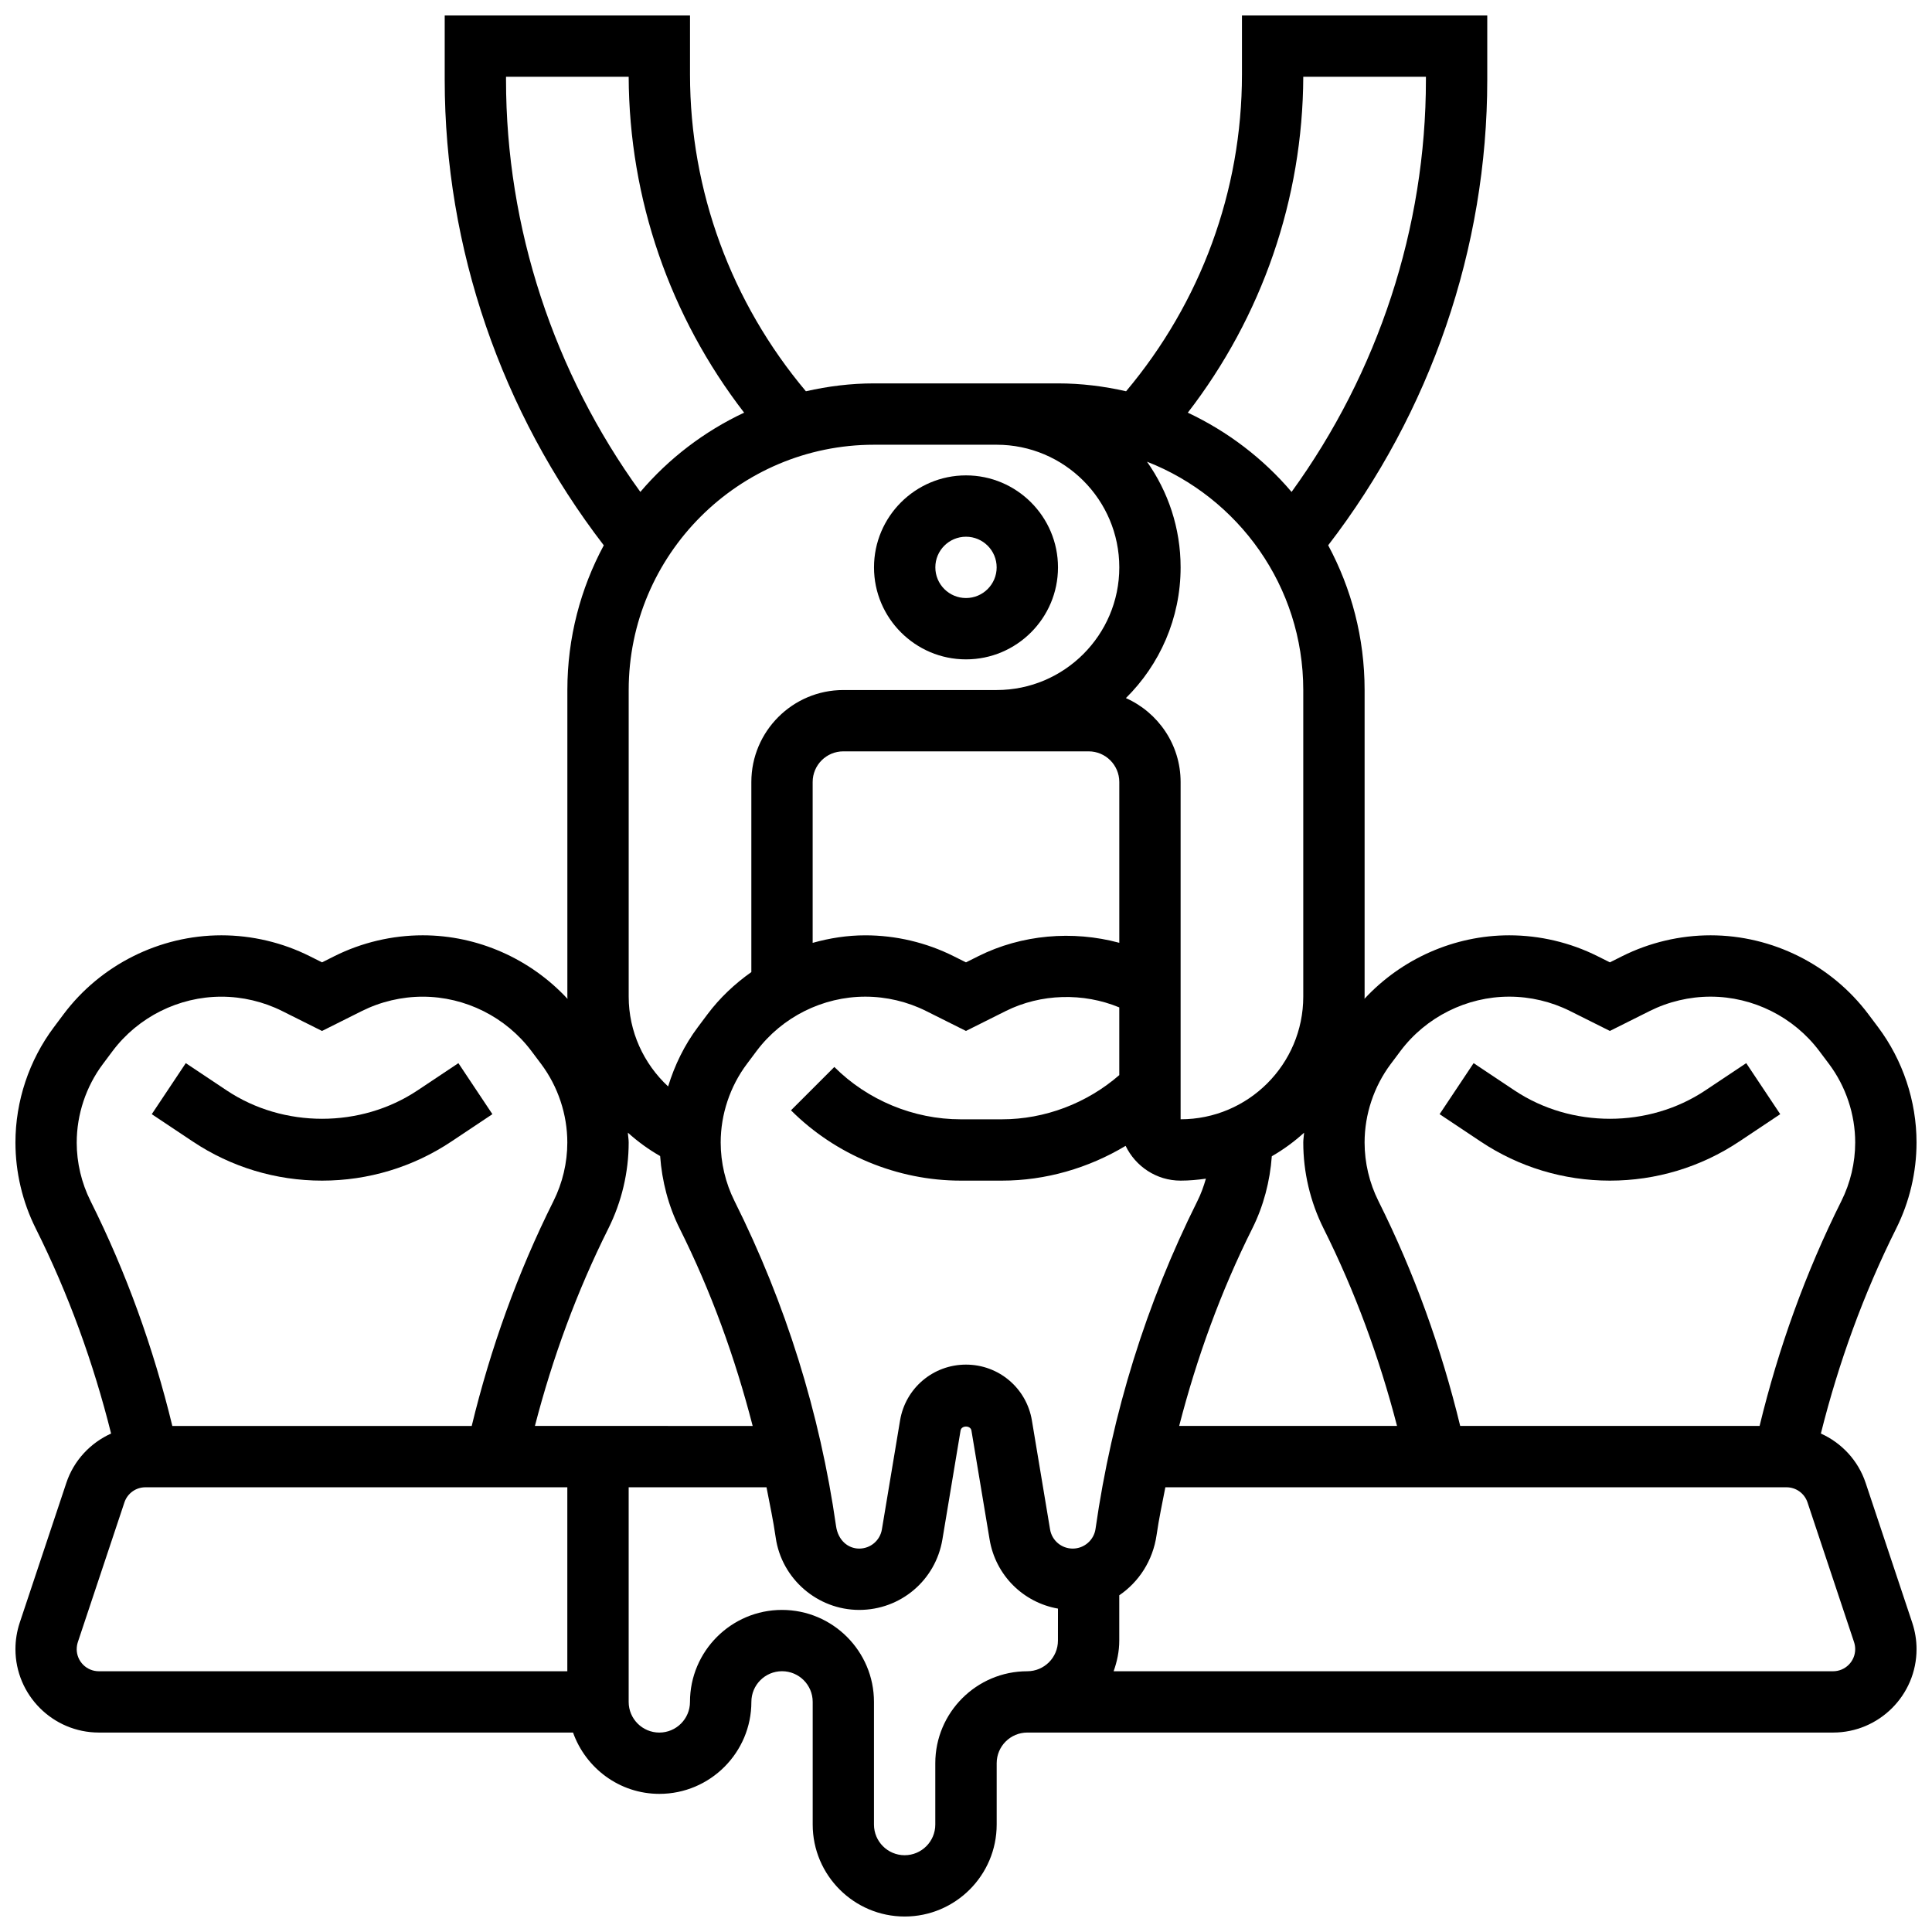 <?xml version="1.0" encoding="UTF-8"?>
<!-- Uploaded to: SVG Repo, www.svgrepo.com, Generator: SVG Repo Mixer Tools -->
<svg width="800px" height="800px" version="1.1" viewBox="144 144 512 512" xmlns="http://www.w3.org/2000/svg">
 <defs>
  <clipPath id="a">
   <path d="m148.09 148.09h503.81v503.81h-503.81z"/>
  </clipPath>
 </defs>
 <g clip-path="url(#a)">
  <path d="m638.42 537c-1.992-5.981-6.379-10.621-11.871-13.098 4.703-18.777 11.32-37.047 19.973-54.348 3.519-7.039 5.379-14.914 5.379-22.785 0-10.945-3.617-21.801-10.191-30.57l-2.566-3.414c-9.824-13.098-25.457-20.918-41.824-20.918-8.07 0-16.156 1.902-23.387 5.516l-3.289 1.652-3.301-1.648c-7.223-3.617-15.309-5.519-23.379-5.519-14.57 0-28.531 6.223-38.355 16.82 0.004-0.184 0.027-0.371 0.027-0.566v-81.262c0-13.863-3.512-26.922-9.652-38.355 27.141-35.258 42.156-78.777 42.156-123.34v-17.074h-65.008v15.676c0 30.848-10.945 60.41-30.707 83.926-5.82-1.328-11.84-2.09-18.051-2.09h-48.754c-6.207 0-12.23 0.766-18.047 2.09-19.766-23.52-30.711-53.082-30.711-83.926v-15.676h-65.008v17.074c0 44.57 15.023 88.094 42.156 123.35-6.141 11.426-9.652 24.484-9.652 38.344v81.258c0 0.203 0.039 0.391 0.039 0.594-9.82-10.609-23.789-16.844-38.367-16.844-8.07 0-16.156 1.902-23.387 5.516l-3.293 1.652-3.301-1.648c-7.219-3.617-15.305-5.519-23.375-5.519-16.367 0-32 7.816-41.816 20.906l-2.566 3.43c-6.582 8.762-10.199 19.617-10.199 30.566 0 7.875 1.859 15.75 5.379 22.785 8.652 17.301 15.27 35.566 19.973 54.348-5.484 2.488-9.883 7.117-11.871 13.098l-12.359 37.07c-0.738 2.258-1.121 4.598-1.121 6.961 0 12.191 9.922 22.113 22.109 22.113h125.66c3.363 9.434 12.301 16.25 22.883 16.25 13.441 0 24.379-10.938 24.379-24.379 0-4.484 3.641-8.125 8.125-8.125s8.125 3.641 8.125 8.125v32.504c0 13.441 10.938 24.379 24.379 24.379s24.379-10.938 24.379-24.379v-16.25c0-4.484 3.641-8.125 8.125-8.125h213.54c12.188 0 22.109-9.922 22.109-22.109 0-2.363-0.383-4.703-1.137-6.988zm-125.85-111.04 2.566-3.43c6.773-9.02 17.547-14.406 28.824-14.406 5.566 0 11.141 1.316 16.113 3.805l10.562 5.281 10.555-5.281c4.981-2.488 10.562-3.805 16.121-3.805 11.277 0 22.055 5.387 28.824 14.414l2.566 3.414c4.473 5.973 6.945 13.367 6.945 20.82 0 5.356-1.27 10.719-3.664 15.512-9.477 18.949-16.676 38.996-21.672 59.605h-79.344c-4.996-20.609-12.195-40.652-21.672-59.605-2.398-4.797-3.664-10.16-3.664-15.512 0-7.453 2.469-14.848 6.938-20.812zm-78.242 123.2c-0.426 2.988-3.016 5.231-6.039 5.231-2.992 0-5.527-2.144-6.012-5.086l-4.812-28.863c-1.422-8.574-8.777-14.805-17.469-14.805-8.695 0-16.047 6.234-17.473 14.805l-4.812 28.863c-0.492 2.941-3.019 5.086-6.012 5.086-3.016 0-5.606-2.242-6.137-5.949-4.289-30.027-13.352-59.02-26.914-86.16-2.394-4.793-3.66-10.156-3.66-15.508 0-7.453 2.469-14.848 6.941-20.812l2.566-3.43c6.766-9.02 17.543-14.406 28.82-14.406 5.566 0 11.141 1.316 16.113 3.805l10.562 5.281 10.555-5.281c9.289-4.625 20.52-4.918 30.074-0.957v17.941c-8.57 7.457-19.711 11.715-31.102 11.715h-10.922c-12.465 0-24.672-5.055-33.488-13.871l-11.488 11.488c11.84 11.84 28.238 18.633 44.977 18.633h10.922c11.562 0 22.93-3.309 32.781-9.215 2.629 5.43 8.148 9.215 14.574 9.215 2.285 0 4.512-0.211 6.703-0.52-0.586 2.031-1.301 4.031-2.25 5.922-13.555 27.145-22.605 56.129-27 86.879zm-148.57-27.273c4.672-18.07 11.125-35.648 19.469-52.332 3.519-7.035 5.379-14.91 5.379-22.781 0-0.879-0.172-1.73-0.211-2.609 2.594 2.356 5.453 4.43 8.547 6.199 0.48 6.656 2.188 13.23 5.168 19.195 8.336 16.684 14.676 34.18 19.355 52.332zm162.21-255.53c24.199 9.465 41.41 32.992 41.41 60.504v81.258c0 17.926-14.578 32.504-32.504 32.504v-89.383c0-9.922-5.973-18.438-14.496-22.242 8.938-8.84 14.496-21.102 14.496-34.641 0-10.426-3.312-20.07-8.906-28zm-15.469 76.758c4.484 0 8.125 3.641 8.125 8.125v42.613c-12.336-3.332-25.863-2.195-37.34 3.535l-3.289 1.648-3.301-1.648c-7.223-3.617-15.309-5.519-23.379-5.519-4.762 0-9.434 0.73-13.953 2v-42.629c0-4.484 3.641-8.125 8.125-8.125zm43.375 126.44c2.973-5.941 4.68-12.496 5.168-19.137 3.078-1.77 5.941-3.867 8.555-6.242-0.047 0.859-0.219 1.715-0.219 2.594 0 7.875 1.859 15.75 5.379 22.785 8.344 16.684 14.789 34.266 19.469 52.332h-57.734c4.66-18.035 11.004-35.586 19.383-52.332zm13.504-305.21h32.504v0.82c0 39.215-12.66 77.547-35.602 109.2-7.508-8.84-16.887-16.008-27.5-21.004 19.652-25.457 30.469-56.613 30.598-89.012zm-81.258 97.512c17.926 0 32.504 14.578 32.504 32.504s-14.578 32.504-32.504 32.504h-40.629c-13.441 0-24.379 10.938-24.379 24.379v50.363c-4.379 3.098-8.344 6.809-11.621 11.18l-2.566 3.43c-3.543 4.723-6.144 10.078-7.867 15.699-6.516-6.051-10.449-14.582-10.449-23.789v-81.262c0-35.844 29.164-65.008 65.008-65.008zm-130.02-96.688v-0.824h32.504c0.129 32.398 10.945 63.555 30.594 89.012-10.613 4.988-19.988 12.164-27.5 21.004-22.938-31.648-35.598-69.977-35.598-109.19zm-113.77 281.61c0-7.453 2.469-14.848 6.941-20.812l2.566-3.43c6.769-9.02 17.547-14.406 28.824-14.406 5.566 0 11.141 1.316 16.113 3.805l10.562 5.281 10.555-5.281c4.981-2.488 10.562-3.805 16.121-3.805 11.277 0 22.055 5.387 28.824 14.414l2.566 3.414c4.473 5.973 6.941 13.367 6.941 20.82 0 5.356-1.27 10.719-3.664 15.512-9.477 18.949-16.676 38.996-21.672 59.605l-79.34-0.004c-4.996-20.609-12.195-40.652-21.672-59.605-2.398-4.793-3.668-10.156-3.668-15.508zm0 134.26c0-0.617 0.105-1.27 0.293-1.852l12.352-37.047c0.797-2.387 3.039-3.996 5.559-3.996h111.81v48.754h-124.16c-3.234 0-5.859-2.625-5.859-5.859zm227.53 30.238v16.25c0 4.484-3.641 8.125-8.125 8.125s-8.125-3.641-8.125-8.125v-32.504c0-13.441-10.938-24.379-24.379-24.379-13.441 0-24.379 10.938-24.379 24.379 0 4.484-3.641 8.125-8.125 8.125s-8.125-3.641-8.125-8.125v-56.883h36.527c0.852 4.43 1.797 8.816 2.438 13.328 1.559 10.938 11.074 19.176 22.129 19.176 10.977 0 20.242-7.852 22.047-18.672l4.812-28.863c0.234-1.414 2.648-1.414 2.883 0l4.812 28.863c1.586 9.508 8.922 16.707 18.121 18.324l-0.008 8.477c0 4.484-3.641 8.125-8.125 8.125-13.441 0-24.379 10.938-24.379 24.379zm237.92-24.379h-190.66c0.91-2.551 1.496-5.266 1.496-8.125v-12.004c5.152-3.512 8.914-9.141 9.898-16.023 0.602-4.242 1.512-8.41 2.316-12.602h164.61c2.527 0 4.762 1.609 5.566 4.008l12.336 37.023c0.195 0.598 0.301 1.246 0.301 1.863 0 3.234-2.625 5.859-5.859 5.859z"/>
 </g>
 <path d="m229.35 456.88c12.246 0 24.102-3.582 34.285-10.375l10.855-7.238-9.012-13.523-10.855 7.238c-15.016 10.012-35.52 10.012-50.535 0l-10.855-7.238-9.012 13.523 10.855 7.238c10.172 6.793 22.031 10.375 34.273 10.375z"/>
 <path d="m570.64 456.88c12.246 0 24.102-3.582 34.285-10.375l10.855-7.238-9.012-13.523-10.855 7.238c-15.016 10.012-35.52 10.012-50.535 0l-10.855-7.238-9.012 13.523 10.855 7.238c10.172 6.793 22.027 10.375 34.273 10.375z"/>
 <path d="m400 318.74c13.441 0 24.379-10.938 24.379-24.379s-10.938-24.379-24.379-24.379-24.379 10.938-24.379 24.379 10.938 24.379 24.379 24.379zm0-32.504c4.484 0 8.125 3.641 8.125 8.125s-3.641 8.125-8.125 8.125-8.125-3.641-8.125-8.125c-0.004-4.484 3.637-8.125 8.125-8.125z"/>
</svg>